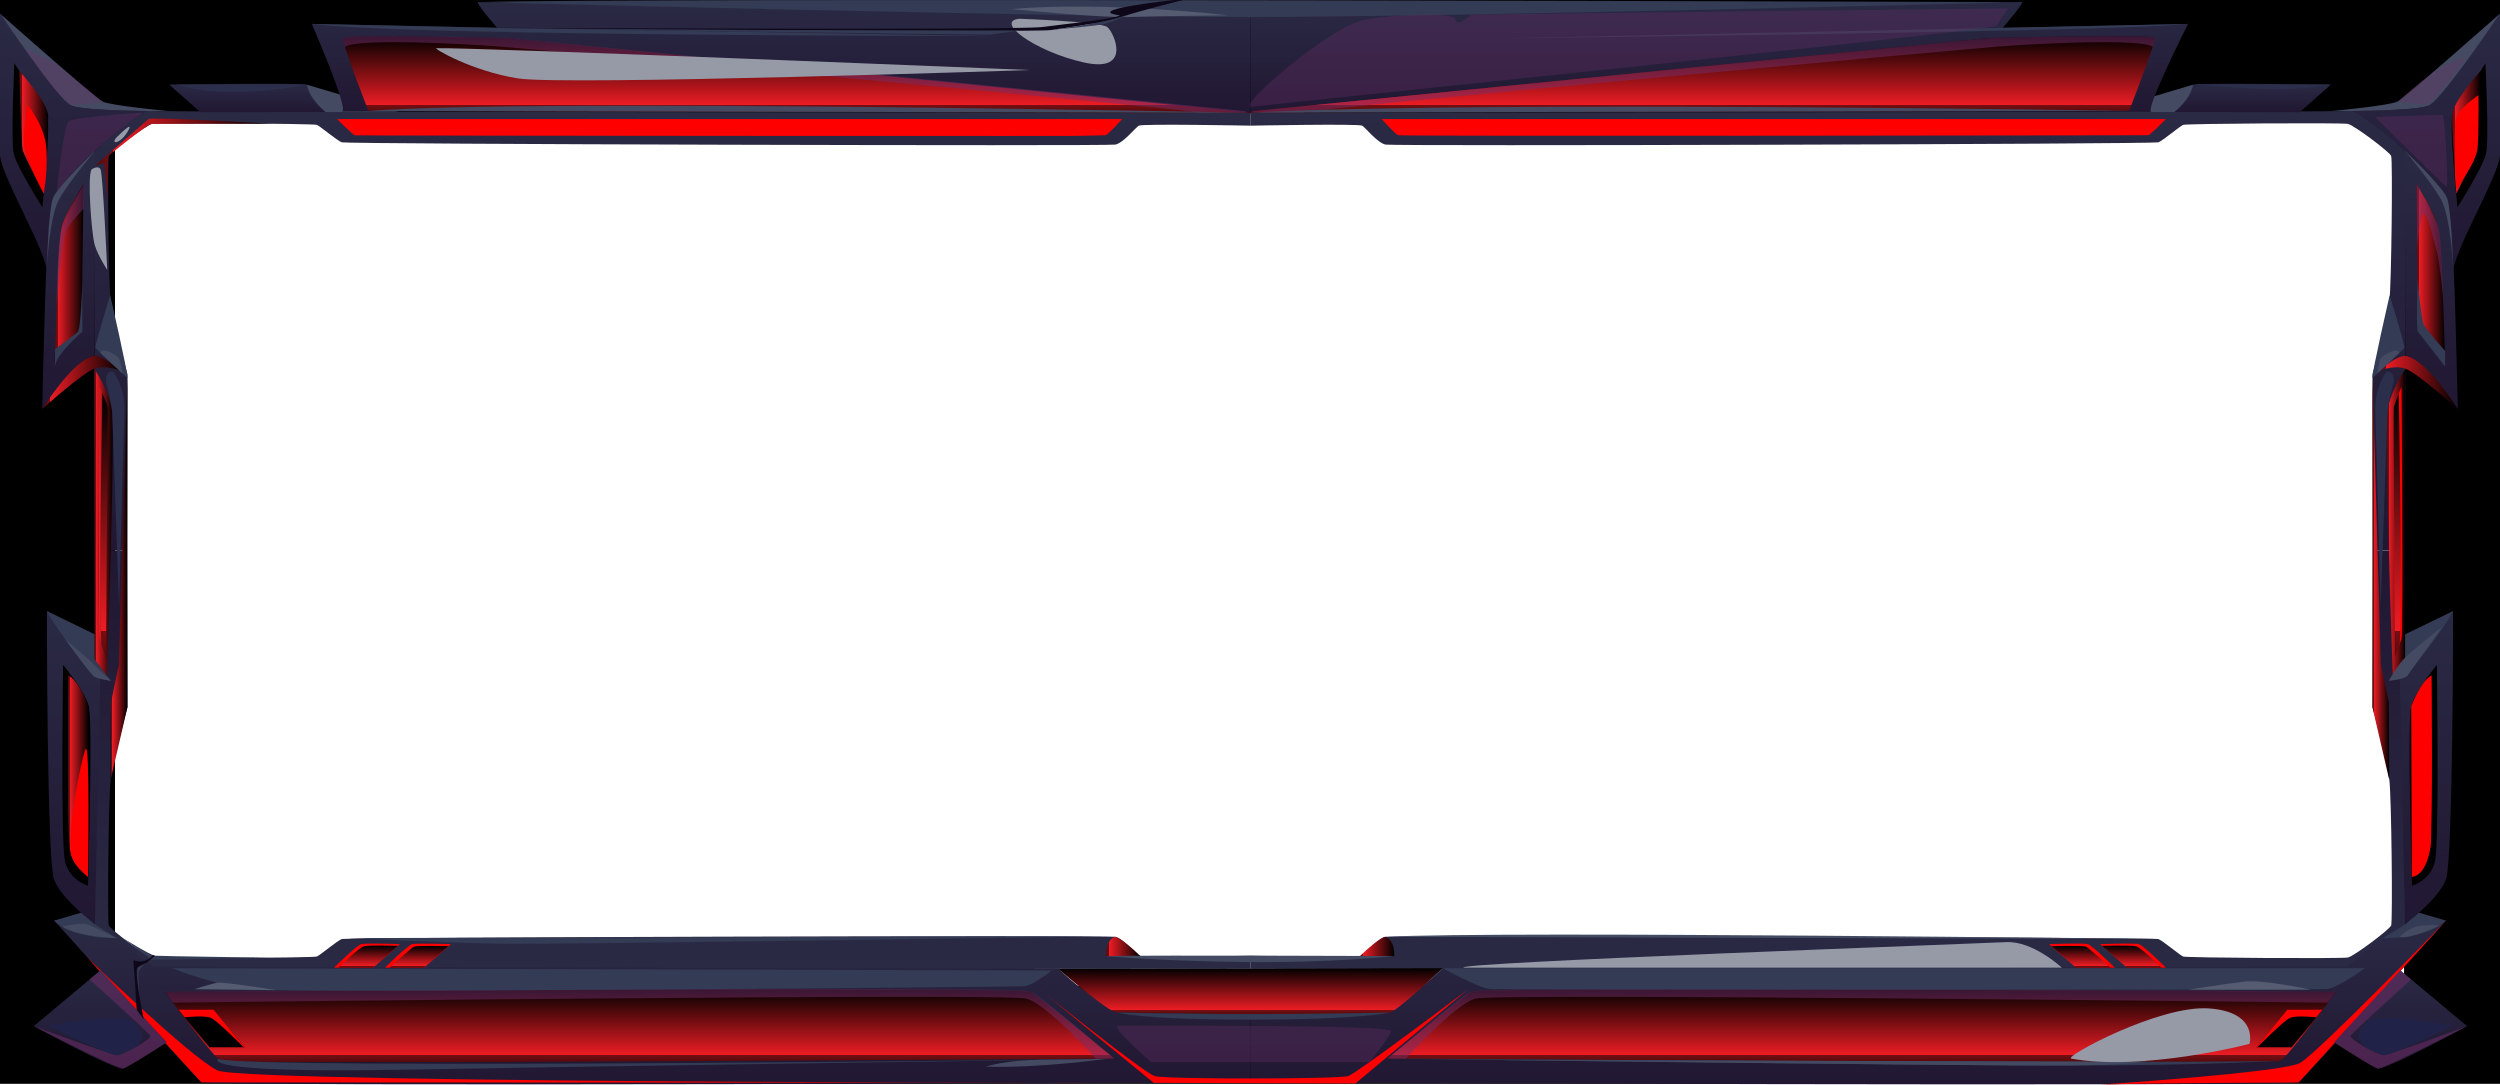 <?xml version="1.0" encoding="UTF-8"?>
<svg id="Layer_1" xmlns="http://www.w3.org/2000/svg" xmlns:xlink="http://www.w3.org/1999/xlink" version="1.1" viewBox="0 0 1545.7 670.6">
  <!-- Generator: Adobe Illustrator 29.6.0, SVG Export Plug-In . SVG Version: 2.1.1 Build 207)  -->
  <defs>
    <style>
      .st0 {
        fill: url(#linear-gradient2);
      }

      .st1 {
        fill: url(#linear-gradient1);
      }

      .st2 {
        fill: url(#linear-gradient9);
      }

      .st3 {
        fill: url(#linear-gradient3);
      }

      .st4 {
        fill: url(#linear-gradient6);
      }

      .st5 {
        fill: url(#linear-gradient8);
      }

      .st6 {
        fill: url(#linear-gradient7);
      }

      .st7 {
        fill: url(#linear-gradient5);
      }

      .st8 {
        fill: url(#linear-gradient4);
      }

      .st9 {
        fill: url(#linear-gradient31);
      }

      .st10 {
        fill: url(#linear-gradient30);
      }

      .st11 {
        fill: url(#linear-gradient38);
      }

      .st12 {
        fill: url(#linear-gradient32);
      }

      .st13 {
        fill: url(#linear-gradient39);
      }

      .st14 {
        fill: url(#linear-gradient34);
      }

      .st15 {
        fill: url(#linear-gradient37);
      }

      .st16 {
        fill: url(#linear-gradient35);
      }

      .st17 {
        fill: url(#linear-gradient33);
      }

      .st18 {
        fill: url(#linear-gradient36);
      }

      .st19 {
        fill: url(#linear-gradient40);
      }

      .st20 {
        fill: url(#linear-gradient41);
      }

      .st21 {
        fill: url(#linear-gradient42);
      }

      .st22 {
        fill: url(#linear-gradient28);
      }

      .st23 {
        fill: url(#linear-gradient29);
      }

      .st24 {
        fill: url(#linear-gradient18);
      }

      .st25 {
        fill: url(#linear-gradient13);
      }

      .st26 {
        fill: url(#linear-gradient12);
      }

      .st27 {
        fill: url(#linear-gradient15);
      }

      .st28 {
        fill: url(#linear-gradient16);
      }

      .st29 {
        fill: url(#linear-gradient11);
      }

      .st30 {
        fill: url(#linear-gradient10);
      }

      .st31 {
        fill: url(#linear-gradient17);
      }

      .st32 {
        fill: url(#linear-gradient14);
      }

      .st33 {
        fill: url(#linear-gradient19);
      }

      .st34 {
        fill: url(#linear-gradient23);
      }

      .st35 {
        fill: url(#linear-gradient22);
      }

      .st36 {
        fill: url(#linear-gradient24);
      }

      .st37 {
        fill: url(#linear-gradient25);
      }

      .st38 {
        fill: url(#linear-gradient21);
      }

      .st39 {
        fill: url(#linear-gradient20);
      }

      .st40 {
        fill: url(#linear-gradient27);
      }

      .st41 {
        fill: url(#linear-gradient26);
      }

      .st42 {
        fill: #555b70;
      }

      .st43 {
        fill: #202347;
      }

      .st44 {
        fill: url(#linear-gradient);
      }

      .st45, .st46, .st47 {
        isolation: isolate;
      }

      .st48 {
        fill: #2b2f4c;
      }

      .st49 {
        fill: #969aa7;
      }

      .st50 {
        fill: #434a61;
      }

      .st51 {
        fill: #0e071a;
      }

      .st52 {
        fill: #343b54;
      }

      .st53 {
        fill: red;
      }

      .st54 {
        stroke: #000;
        stroke-miterlimit: 10;
      }

      .st55 {
        mix-blend-mode: soft-light;
      }

      .st46 {
        opacity: .3;
      }

      .st46, .st47 {
        fill: #742f6b;
        mix-blend-mode: multiply;
      }

      .st47 {
        opacity: .5;
      }
    </style>
    <linearGradient id="linear-gradient" x1="415.6" y1="329.6" x2="415.6" y2="601.3" gradientTransform="translate(0 669.9) scale(1 -1)" gradientUnits="userSpaceOnUse">
      <stop offset="0" stop-color="#211732"/>
      <stop offset="1" stop-color="#2a2a45"/>
    </linearGradient>
    <linearGradient id="linear-gradient1" x1="1543.7" y1="329.6" x2="1543.7" y2="601.3" gradientTransform="translate(2673.9 669.9) rotate(-180)" gradientUnits="userSpaceOnUse">
      <stop offset="0" stop-color="#211732"/>
      <stop offset="1" stop-color="#2a2a45"/>
    </linearGradient>
    <linearGradient id="linear-gradient2" x1="415.6" y1="-3184.1" x2="415.6" y2="-2924.3" gradientTransform="translate(0 3524.3)" gradientUnits="userSpaceOnUse">
      <stop offset="0" stop-color="#211732"/>
      <stop offset="1" stop-color="#2a2a45"/>
    </linearGradient>
    <linearGradient id="linear-gradient3" x1="1543.7" y1="-3184.1" x2="1543.7" y2="-2924.3" gradientTransform="translate(2673.9 3524.3) rotate(-180) scale(1 -1)" gradientUnits="userSpaceOnUse">
      <stop offset="0" stop-color="#211732"/>
      <stop offset="1" stop-color="#2a2a45"/>
    </linearGradient>
    <linearGradient id="linear-gradient4" x1="403.2" y1="-.7" x2="403.2" y2="100.7" gradientTransform="translate(0 669.9) scale(1 -1)" gradientUnits="userSpaceOnUse">
      <stop offset="0" stop-color="#211732"/>
      <stop offset="1" stop-color="#2a2a45"/>
    </linearGradient>
    <linearGradient id="linear-gradient5" x1="1743.1" y1="-.7" x2="1743.1" y2="100.7" gradientTransform="translate(2885.7 669.9) rotate(-180)" gradientUnits="userSpaceOnUse">
      <stop offset="0" stop-color="#211732"/>
      <stop offset="1" stop-color="#2a2a45"/>
    </linearGradient>
    <linearGradient id="linear-gradient6" x1="1151.2" y1="13.2" x2="1151.2" y2="58.2" gradientTransform="translate(0 669.9) scale(1 -1)" gradientUnits="userSpaceOnUse">
      <stop offset="0" stop-color="#000"/>
      <stop offset="0" stop-color="#010000"/>
      <stop offset="0" stop-color="#080101"/>
      <stop offset="0" stop-color="#140203"/>
      <stop offset="0" stop-color="#250405"/>
      <stop offset="0" stop-color="#3b0709"/>
      <stop offset="0" stop-color="#560a0d"/>
      <stop offset=".1" stop-color="#770e12"/>
      <stop offset=".1" stop-color="#9c1217"/>
      <stop offset=".1" stop-color="#c5171e"/>
      <stop offset=".1" stop-color="#ed1c24"/>
      <stop offset="1" stop-color="#000"/>
    </linearGradient>
    <linearGradient id="linear-gradient7" x1="395.4" y1="13.2" x2="395.4" y2="58.2" gradientTransform="translate(0 669.9) scale(1 -1)" gradientUnits="userSpaceOnUse">
      <stop offset="0" stop-color="#000"/>
      <stop offset="0" stop-color="#010000"/>
      <stop offset="0" stop-color="#080101"/>
      <stop offset="0" stop-color="#140203"/>
      <stop offset="0" stop-color="#250405"/>
      <stop offset="0" stop-color="#3b0709"/>
      <stop offset="0" stop-color="#560a0d"/>
      <stop offset=".1" stop-color="#770e12"/>
      <stop offset=".1" stop-color="#9c1217"/>
      <stop offset=".1" stop-color="#c5171e"/>
      <stop offset=".1" stop-color="#ed1c24"/>
      <stop offset="1" stop-color="#000"/>
    </linearGradient>
    <linearGradient id="linear-gradient8" x1="773.2" y1="42.6" x2="773.2" y2="71.3" gradientTransform="translate(0 669.9) scale(1 -1)" gradientUnits="userSpaceOnUse">
      <stop offset="0" stop-color="#000"/>
      <stop offset="0" stop-color="#010000"/>
      <stop offset="0" stop-color="#080101"/>
      <stop offset="0" stop-color="#140203"/>
      <stop offset="0" stop-color="#250405"/>
      <stop offset="0" stop-color="#3b0709"/>
      <stop offset="0" stop-color="#560a0d"/>
      <stop offset=".1" stop-color="#770e12"/>
      <stop offset=".1" stop-color="#9c1217"/>
      <stop offset=".1" stop-color="#c5171e"/>
      <stop offset=".1" stop-color="#ed1c24"/>
      <stop offset="1" stop-color="#000"/>
    </linearGradient>
    <linearGradient id="linear-gradient9" x1="45.5" y1="98.3" x2="45.5" y2="292.1" gradientTransform="translate(0 669.9) scale(1 -1)" gradientUnits="userSpaceOnUse">
      <stop offset="0" stop-color="#211732"/>
      <stop offset="1" stop-color="#2a2a45"/>
    </linearGradient>
    <linearGradient id="linear-gradient10" x1="26.1" y1="433.5" x2="75.2" y2="433.5" gradientTransform="translate(0 669.9) scale(1 -1)" gradientUnits="userSpaceOnUse">
      <stop offset="0" stop-color="#000"/>
      <stop offset="0" stop-color="#010000"/>
      <stop offset="0" stop-color="#080101"/>
      <stop offset="0" stop-color="#140203"/>
      <stop offset="0" stop-color="#250405"/>
      <stop offset="0" stop-color="#3b0709"/>
      <stop offset="0" stop-color="#560a0d"/>
      <stop offset=".1" stop-color="#770e12"/>
      <stop offset=".1" stop-color="#9c1217"/>
      <stop offset=".1" stop-color="#c5171e"/>
      <stop offset=".1" stop-color="#ed1c24"/>
      <stop offset="1" stop-color="#000"/>
    </linearGradient>
    <linearGradient id="linear-gradient11" x1="160" y1="600.5" x2="160" y2="618.1" gradientTransform="translate(0 669.9) scale(1 -1)" gradientUnits="userSpaceOnUse">
      <stop offset="0" stop-color="#211732"/>
      <stop offset="1" stop-color="#2a2a45"/>
    </linearGradient>
    <linearGradient id="linear-gradient12" x1="45.5" y1="500.9" x2="45.5" y2="661.5" gradientTransform="translate(0 669.9) scale(1 -1)" gradientUnits="userSpaceOnUse">
      <stop offset="0" stop-color="#211732"/>
      <stop offset="1" stop-color="#2a2a45"/>
    </linearGradient>
    <linearGradient id="linear-gradient13" x1="42.6" y1="417" x2="42.6" y2="576.9" gradientTransform="translate(0 669.9) scale(1 -1)" gradientUnits="userSpaceOnUse">
      <stop offset="0" stop-color="#211732"/>
      <stop offset="1" stop-color="#2a2a45"/>
    </linearGradient>
    <linearGradient id="linear-gradient14" x1="33.8" y1="500.9" x2="51.7" y2="500.9" gradientTransform="translate(0 669.9) scale(1 -1)" gradientUnits="userSpaceOnUse">
      <stop offset="0" stop-color="#000"/>
      <stop offset="0" stop-color="#010000"/>
      <stop offset="0" stop-color="#080101"/>
      <stop offset="0" stop-color="#140203"/>
      <stop offset="0" stop-color="#250405"/>
      <stop offset="0" stop-color="#3b0709"/>
      <stop offset="0" stop-color="#560a0d"/>
      <stop offset=".1" stop-color="#770e12"/>
      <stop offset=".1" stop-color="#9c1217"/>
      <stop offset=".1" stop-color="#c5171e"/>
      <stop offset=".1" stop-color="#ed1c24"/>
      <stop offset="1" stop-color="#000"/>
    </linearGradient>
    <linearGradient id="linear-gradient15" x1="840.7" y1="84.7" x2="862.1" y2="84.7" gradientTransform="translate(0 669.9) scale(1 -1)" gradientUnits="userSpaceOnUse">
      <stop offset="0" stop-color="#000"/>
      <stop offset="0" stop-color="#010000"/>
      <stop offset="0" stop-color="#080101"/>
      <stop offset="0" stop-color="#140203"/>
      <stop offset="0" stop-color="#250405"/>
      <stop offset="0" stop-color="#3b0709"/>
      <stop offset="0" stop-color="#560a0d"/>
      <stop offset=".1" stop-color="#770e12"/>
      <stop offset=".1" stop-color="#9c1217"/>
      <stop offset=".1" stop-color="#c5171e"/>
      <stop offset=".1" stop-color="#ed1c24"/>
      <stop offset="1" stop-color="#000"/>
    </linearGradient>
    <linearGradient id="linear-gradient16" x1="683.8" y1="84.7" x2="705.2" y2="84.7" gradientTransform="translate(0 669.9) scale(1 -1)" gradientUnits="userSpaceOnUse">
      <stop offset="0" stop-color="#000"/>
      <stop offset="0" stop-color="#010000"/>
      <stop offset="0" stop-color="#080101"/>
      <stop offset="0" stop-color="#140203"/>
      <stop offset="0" stop-color="#250405"/>
      <stop offset="0" stop-color="#3b0709"/>
      <stop offset="0" stop-color="#560a0d"/>
      <stop offset=".1" stop-color="#770e12"/>
      <stop offset=".1" stop-color="#9c1217"/>
      <stop offset=".1" stop-color="#c5171e"/>
      <stop offset=".1" stop-color="#ed1c24"/>
      <stop offset="1" stop-color="#000"/>
    </linearGradient>
    <linearGradient id="linear-gradient17" x1="42" y1="189.9" x2="54.8" y2="189.9" gradientTransform="translate(0 669.9) scale(1 -1)" gradientUnits="userSpaceOnUse">
      <stop offset="0" stop-color="#000"/>
      <stop offset="0" stop-color="#010000"/>
      <stop offset="0" stop-color="#080101"/>
      <stop offset="0" stop-color="#140203"/>
      <stop offset="0" stop-color="#250405"/>
      <stop offset="0" stop-color="#3b0709"/>
      <stop offset="0" stop-color="#560a0d"/>
      <stop offset=".1" stop-color="#770e12"/>
      <stop offset=".1" stop-color="#9c1217"/>
      <stop offset=".1" stop-color="#c5171e"/>
      <stop offset=".1" stop-color="#ed1c24"/>
      <stop offset="1" stop-color="#000"/>
    </linearGradient>
    <linearGradient id="linear-gradient18" x1="227.6" y1="71.5" x2="227.6" y2="85.2" gradientTransform="translate(0 669.9) scale(1 -1)" gradientUnits="userSpaceOnUse">
      <stop offset="0" stop-color="#000"/>
      <stop offset="0" stop-color="#010000"/>
      <stop offset="0" stop-color="#080101"/>
      <stop offset="0" stop-color="#140203"/>
      <stop offset="0" stop-color="#250405"/>
      <stop offset="0" stop-color="#3b0709"/>
      <stop offset="0" stop-color="#560a0d"/>
      <stop offset=".1" stop-color="#770e12"/>
      <stop offset=".1" stop-color="#9c1217"/>
      <stop offset=".1" stop-color="#c5171e"/>
      <stop offset=".1" stop-color="#ed1c24"/>
      <stop offset="1" stop-color="#000"/>
    </linearGradient>
    <linearGradient id="linear-gradient19" x1="259" y1="71.5" x2="259" y2="85" gradientTransform="translate(0 669.9) scale(1 -1)" gradientUnits="userSpaceOnUse">
      <stop offset="0" stop-color="#000"/>
      <stop offset="0" stop-color="#010000"/>
      <stop offset="0" stop-color="#080101"/>
      <stop offset="0" stop-color="#140203"/>
      <stop offset="0" stop-color="#250405"/>
      <stop offset="0" stop-color="#3b0709"/>
      <stop offset="0" stop-color="#560a0d"/>
      <stop offset=".1" stop-color="#770e12"/>
      <stop offset=".1" stop-color="#9c1217"/>
      <stop offset=".1" stop-color="#c5171e"/>
      <stop offset=".1" stop-color="#ed1c24"/>
      <stop offset="1" stop-color="#000"/>
    </linearGradient>
    <linearGradient id="linear-gradient20" x1="11.9" y1="588.2" x2="29.8" y2="588.2" gradientTransform="translate(0 669.9) scale(1 -1)" gradientUnits="userSpaceOnUse">
      <stop offset="0" stop-color="#000"/>
      <stop offset="0" stop-color="#010000"/>
      <stop offset="0" stop-color="#080101"/>
      <stop offset="0" stop-color="#140203"/>
      <stop offset="0" stop-color="#250405"/>
      <stop offset="0" stop-color="#3b0709"/>
      <stop offset="0" stop-color="#560a0d"/>
      <stop offset=".1" stop-color="#770e12"/>
      <stop offset=".1" stop-color="#9c1217"/>
      <stop offset=".1" stop-color="#c5171e"/>
      <stop offset=".1" stop-color="#ed1c24"/>
      <stop offset="1" stop-color="#000"/>
    </linearGradient>
    <linearGradient id="linear-gradient21" x1="483" y1="600.3" x2="483" y2="668.7" gradientTransform="translate(0 669.9) scale(1 -1)" gradientUnits="userSpaceOnUse">
      <stop offset="0" stop-color="#211732"/>
      <stop offset="1" stop-color="#2a2a45"/>
    </linearGradient>
    <linearGradient id="linear-gradient22" x1="1344.7" y1="98.3" x2="1344.7" y2="292.1" gradientTransform="translate(2844.9 669.9) rotate(-180)" gradientUnits="userSpaceOnUse">
      <stop offset="0" stop-color="#211732"/>
      <stop offset="1" stop-color="#2a2a45"/>
    </linearGradient>
    <linearGradient id="linear-gradient23" x1="1470.5" y1="433.5" x2="1519.5" y2="433.5" gradientTransform="translate(0 669.9) scale(1 -1)" gradientUnits="userSpaceOnUse">
      <stop offset="0" stop-color="#000"/>
      <stop offset="0" stop-color="#010000"/>
      <stop offset="0" stop-color="#080101"/>
      <stop offset="0" stop-color="#140203"/>
      <stop offset="0" stop-color="#250405"/>
      <stop offset="0" stop-color="#3b0709"/>
      <stop offset="0" stop-color="#560a0d"/>
      <stop offset=".1" stop-color="#770e12"/>
      <stop offset=".1" stop-color="#9c1217"/>
      <stop offset=".1" stop-color="#c5171e"/>
      <stop offset=".1" stop-color="#ed1c24"/>
      <stop offset="1" stop-color="#000"/>
    </linearGradient>
    <linearGradient id="linear-gradient24" x1="1459.3" y1="600.5" x2="1459.3" y2="618.1" gradientTransform="translate(2844.9 669.9) rotate(-180)" gradientUnits="userSpaceOnUse">
      <stop offset="0" stop-color="#211732"/>
      <stop offset="1" stop-color="#2a2a45"/>
    </linearGradient>
    <linearGradient id="linear-gradient25" x1="1344.7" y1="500.9" x2="1344.7" y2="661.5" gradientTransform="translate(2844.9 669.9) rotate(-180)" gradientUnits="userSpaceOnUse">
      <stop offset="0" stop-color="#211732"/>
      <stop offset="1" stop-color="#2a2a45"/>
    </linearGradient>
    <linearGradient id="linear-gradient26" x1="1341.8" y1="417" x2="1341.8" y2="576.9" gradientTransform="translate(2844.9 669.9) rotate(-180)" gradientUnits="userSpaceOnUse">
      <stop offset="0" stop-color="#211732"/>
      <stop offset="1" stop-color="#2a2a45"/>
    </linearGradient>
    <linearGradient id="linear-gradient27" x1="1493.9" y1="500.9" x2="1511.8" y2="500.9" gradientTransform="translate(0 669.9) scale(1 -1)" gradientUnits="userSpaceOnUse">
      <stop offset="0" stop-color="#000"/>
      <stop offset="0" stop-color="#010000"/>
      <stop offset="0" stop-color="#080101"/>
      <stop offset="0" stop-color="#140203"/>
      <stop offset="0" stop-color="#250405"/>
      <stop offset="0" stop-color="#3b0709"/>
      <stop offset="0" stop-color="#560a0d"/>
      <stop offset=".1" stop-color="#770e12"/>
      <stop offset=".1" stop-color="#9c1217"/>
      <stop offset=".1" stop-color="#c5171e"/>
      <stop offset=".1" stop-color="#ed1c24"/>
      <stop offset="1" stop-color="#000"/>
    </linearGradient>
    <linearGradient id="linear-gradient28" x1="1526.8" y1="71.5" x2="1526.8" y2="85.2" gradientTransform="translate(2844.9 669.9) rotate(-180)" gradientUnits="userSpaceOnUse">
      <stop offset="0" stop-color="#000"/>
      <stop offset="0" stop-color="#010000"/>
      <stop offset="0" stop-color="#080101"/>
      <stop offset="0" stop-color="#140203"/>
      <stop offset="0" stop-color="#250405"/>
      <stop offset="0" stop-color="#3b0709"/>
      <stop offset="0" stop-color="#560a0d"/>
      <stop offset=".1" stop-color="#770e12"/>
      <stop offset=".1" stop-color="#9c1217"/>
      <stop offset=".1" stop-color="#c5171e"/>
      <stop offset=".1" stop-color="#ed1c24"/>
      <stop offset="1" stop-color="#000"/>
    </linearGradient>
    <linearGradient id="linear-gradient29" x1="1558.3" y1="71.5" x2="1558.3" y2="85" gradientTransform="translate(2844.9 669.9) rotate(-180)" gradientUnits="userSpaceOnUse">
      <stop offset="0" stop-color="#000"/>
      <stop offset="0" stop-color="#010000"/>
      <stop offset="0" stop-color="#080101"/>
      <stop offset="0" stop-color="#140203"/>
      <stop offset="0" stop-color="#250405"/>
      <stop offset="0" stop-color="#3b0709"/>
      <stop offset="0" stop-color="#560a0d"/>
      <stop offset=".1" stop-color="#770e12"/>
      <stop offset=".1" stop-color="#9c1217"/>
      <stop offset=".1" stop-color="#c5171e"/>
      <stop offset=".1" stop-color="#ed1c24"/>
      <stop offset="1" stop-color="#000"/>
    </linearGradient>
    <linearGradient id="linear-gradient30" x1="1515.9" y1="588.2" x2="1533.8" y2="588.2" gradientTransform="translate(0 669.9) scale(1 -1)" gradientUnits="userSpaceOnUse">
      <stop offset="0" stop-color="#000"/>
      <stop offset="0" stop-color="#010000"/>
      <stop offset="0" stop-color="#080101"/>
      <stop offset="0" stop-color="#140203"/>
      <stop offset="0" stop-color="#250405"/>
      <stop offset="0" stop-color="#3b0709"/>
      <stop offset="0" stop-color="#560a0d"/>
      <stop offset=".1" stop-color="#770e12"/>
      <stop offset=".1" stop-color="#9c1217"/>
      <stop offset=".1" stop-color="#c5171e"/>
      <stop offset=".1" stop-color="#ed1c24"/>
      <stop offset="1" stop-color="#000"/>
    </linearGradient>
    <linearGradient id="linear-gradient31" x1="1782" y1="600.3" x2="1782" y2="668.7" gradientTransform="translate(2844.9 669.9) rotate(-180)" gradientUnits="userSpaceOnUse">
      <stop offset="0" stop-color="#211732"/>
      <stop offset="1" stop-color="#2a2a45"/>
    </linearGradient>
    <linearGradient id="linear-gradient32" x1="772.1" y1="600.3" x2="772.1" y2="647.5" gradientTransform="translate(0 669.9) scale(1 -1)" gradientUnits="userSpaceOnUse">
      <stop offset="0" stop-color="#000"/>
      <stop offset="0" stop-color="#010000"/>
      <stop offset="0" stop-color="#080101"/>
      <stop offset="0" stop-color="#140203"/>
      <stop offset="0" stop-color="#250405"/>
      <stop offset="0" stop-color="#3b0709"/>
      <stop offset="0" stop-color="#560a0d"/>
      <stop offset=".1" stop-color="#770e12"/>
      <stop offset=".1" stop-color="#9c1217"/>
      <stop offset=".1" stop-color="#c5171e"/>
      <stop offset=".1" stop-color="#ed1c24"/>
      <stop offset="1" stop-color="#000"/>
    </linearGradient>
    <linearGradient id="linear-gradient33" x1="68.4" y1="313.1" x2="78.8" y2="313.1" gradientTransform="translate(0 669.9) scale(1 -1)" gradientUnits="userSpaceOnUse">
      <stop offset="0" stop-color="#000"/>
      <stop offset="0" stop-color="#010000"/>
      <stop offset="0" stop-color="#080101"/>
      <stop offset="0" stop-color="#140203"/>
      <stop offset="0" stop-color="#250405"/>
      <stop offset="0" stop-color="#3b0709"/>
      <stop offset="0" stop-color="#560a0d"/>
      <stop offset=".1" stop-color="#770e12"/>
      <stop offset=".1" stop-color="#9c1217"/>
      <stop offset=".1" stop-color="#c5171e"/>
      <stop offset=".1" stop-color="#ed1c24"/>
      <stop offset="1" stop-color="#000"/>
    </linearGradient>
    <linearGradient id="linear-gradient34" x1="59" y1="570.2" x2="167.9" y2="570.2" gradientTransform="translate(0 669.9) scale(1 -1)" gradientUnits="userSpaceOnUse">
      <stop offset="0" stop-color="#000"/>
      <stop offset="0" stop-color="#010000"/>
      <stop offset="0" stop-color="#080101"/>
      <stop offset="0" stop-color="#140203"/>
      <stop offset="0" stop-color="#250405"/>
      <stop offset="0" stop-color="#3b0709"/>
      <stop offset="0" stop-color="#560a0d"/>
      <stop offset=".1" stop-color="#770e12"/>
      <stop offset=".1" stop-color="#9c1217"/>
      <stop offset=".1" stop-color="#c5171e"/>
      <stop offset=".1" stop-color="#ed1c24"/>
      <stop offset="1" stop-color="#000"/>
    </linearGradient>
    <linearGradient id="linear-gradient35" x1="58.2" y1="347.1" x2="69.7" y2="347.1" gradientTransform="translate(0 669.9) scale(1 -1)" gradientUnits="userSpaceOnUse">
      <stop offset="0" stop-color="#000"/>
      <stop offset="0" stop-color="#010000"/>
      <stop offset="0" stop-color="#080101"/>
      <stop offset="0" stop-color="#140203"/>
      <stop offset="0" stop-color="#250405"/>
      <stop offset="0" stop-color="#3b0709"/>
      <stop offset="0" stop-color="#560a0d"/>
      <stop offset=".1" stop-color="#770e12"/>
      <stop offset=".1" stop-color="#9c1217"/>
      <stop offset=".1" stop-color="#c5171e"/>
      <stop offset=".1" stop-color="#ed1c24"/>
      <stop offset="1" stop-color="#000"/>
    </linearGradient>
    <linearGradient id="linear-gradient36" x1="1466.8" y1="313.1" x2="1477.2" y2="313.1" gradientTransform="translate(0 669.9) scale(1 -1)" gradientUnits="userSpaceOnUse">
      <stop offset="0" stop-color="#000"/>
      <stop offset="0" stop-color="#010000"/>
      <stop offset="0" stop-color="#080101"/>
      <stop offset="0" stop-color="#140203"/>
      <stop offset="0" stop-color="#250405"/>
      <stop offset="0" stop-color="#3b0709"/>
      <stop offset="0" stop-color="#560a0d"/>
      <stop offset=".1" stop-color="#770e12"/>
      <stop offset=".1" stop-color="#9c1217"/>
      <stop offset=".1" stop-color="#c5171e"/>
      <stop offset=".1" stop-color="#ed1c24"/>
      <stop offset="1" stop-color="#000"/>
    </linearGradient>
    <linearGradient id="linear-gradient37" x1="1475.8" y1="347.1" x2="1487.3" y2="347.1" gradientTransform="translate(0 669.9) scale(1 -1)" gradientUnits="userSpaceOnUse">
      <stop offset="0" stop-color="#000"/>
      <stop offset="0" stop-color="#010000"/>
      <stop offset="0" stop-color="#080101"/>
      <stop offset="0" stop-color="#140203"/>
      <stop offset="0" stop-color="#250405"/>
      <stop offset="0" stop-color="#3b0709"/>
      <stop offset="0" stop-color="#560a0d"/>
      <stop offset=".1" stop-color="#770e12"/>
      <stop offset=".1" stop-color="#9c1217"/>
      <stop offset=".1" stop-color="#c5171e"/>
      <stop offset=".1" stop-color="#ed1c24"/>
      <stop offset="1" stop-color="#000"/>
    </linearGradient>
    <linearGradient id="linear-gradient38" x1="1482.1" y1="263.4" x2="1482.1" y2="426.9" gradientTransform="translate(0 669.9) scale(1 -1)" gradientUnits="userSpaceOnUse">
      <stop offset="0" stop-color="#000"/>
      <stop offset="0" stop-color="#010000"/>
      <stop offset="0" stop-color="#080101"/>
      <stop offset="0" stop-color="#140203"/>
      <stop offset="0" stop-color="#250405"/>
      <stop offset="0" stop-color="#3b0709"/>
      <stop offset="0" stop-color="#560a0d"/>
      <stop offset=".1" stop-color="#770e12"/>
      <stop offset=".1" stop-color="#9c1217"/>
      <stop offset=".1" stop-color="#c5171e"/>
      <stop offset=".1" stop-color="#ed1c24"/>
      <stop offset="1" stop-color="#000"/>
    </linearGradient>
    <linearGradient id="linear-gradient39" x1="60.9" y1="347.1" x2="66.3" y2="347.1" gradientTransform="translate(0 669.9) scale(1 -1)" gradientUnits="userSpaceOnUse">
      <stop offset="0" stop-color="#000"/>
      <stop offset="0" stop-color="#010000"/>
      <stop offset="0" stop-color="#080101"/>
      <stop offset="0" stop-color="#140203"/>
      <stop offset="0" stop-color="#250405"/>
      <stop offset="0" stop-color="#3b0709"/>
      <stop offset="0" stop-color="#560a0d"/>
      <stop offset=".1" stop-color="#770e12"/>
      <stop offset=".1" stop-color="#9c1217"/>
      <stop offset=".1" stop-color="#c5171e"/>
      <stop offset=".1" stop-color="#ed1c24"/>
      <stop offset="1" stop-color="#000"/>
    </linearGradient>
    <linearGradient id="linear-gradient40" x1="1896.9" y1="263.4" x2="1896.9" y2="426.9" gradientTransform="translate(1961.2 669.9) rotate(-180)" gradientUnits="userSpaceOnUse">
      <stop offset="0" stop-color="#000"/>
      <stop offset="0" stop-color="#010000"/>
      <stop offset="0" stop-color="#080101"/>
      <stop offset="0" stop-color="#140203"/>
      <stop offset="0" stop-color="#250405"/>
      <stop offset="0" stop-color="#3b0709"/>
      <stop offset="0" stop-color="#560a0d"/>
      <stop offset=".1" stop-color="#770e12"/>
      <stop offset=".1" stop-color="#9c1217"/>
      <stop offset=".1" stop-color="#c5171e"/>
      <stop offset=".1" stop-color="#ed1c24"/>
      <stop offset="1" stop-color="#000"/>
    </linearGradient>
    <linearGradient id="linear-gradient41" x1="1484.3" y1="9.2" x2="1484.3" y2="69.9" gradientTransform="translate(0 669.9) scale(1 -1)" gradientUnits="userSpaceOnUse">
      <stop offset="0" stop-color="#211732"/>
      <stop offset="1" stop-color="#2a2a45"/>
    </linearGradient>
    <linearGradient id="linear-gradient42" x1="1890.2" y1="9.2" x2="1890.2" y2="69.9" gradientTransform="translate(1952.2 669.9) rotate(-180)" gradientUnits="userSpaceOnUse">
      <stop offset="0" stop-color="#211732"/>
      <stop offset="1" stop-color="#2a2a45"/>
    </linearGradient>
  </defs>
  <g>
    <rect class="st54" x="-5.8" y=".2" width="1555.7" height="69.6"/>
    <rect class="st54" x="-5.8" y="1.4" width="76.4" height="660.5"/>
    <rect class="st54" x="1486.9" y="10.7" width="63" height="649"/>
    <rect class="st54" x="-5.8" y="610.1" width="1555.7" height="59.5"/>
  </g>
  <g class="st45">
    <g id="Layer_2">
      <g id="Layer_1-2">
        <g>
          <path class="st44" d="M773.1,69.6s-680.8-.3-682.1-1c-1.3-.7-30.3,20.6-32,24.4-1.7,3.8,0,247.2,0,247.2h19.5l.3-108.9s-9.1-33.8-10.4-44.9-2.1-87.4-1.1-90c1.1-2.6,23-19,26.7-19.8,3.6-.8,99.9-.2,101.9.6,2,.8,12.5,9.7,15.4,10.8s473.2,2.4,478.3,1.4c5.1-1.1,12.4-10.5,14.5-11.7,2.1-1.3,69.1,0,69.1,0v-8.1h0Z"/>
          <path class="st1" d="M773.1,69.6s680.4-.3,681.6-1,30.3,20.6,32,24.4c1.7,3.8,0,247.2,0,247.2h-19.5l-.3-108.9s9.1-33.8,10.4-44.9,2.1-87.4,1.1-90c-1.1-2.6-23-19-26.7-19.8-3.6-.8-99.9-.2-101.9.6s-12.5,9.7-15.3,10.8-472.7,2.4-477.8,1.4-12.4-10.5-14.5-11.7c-2.1-1.3-69.1,0-69.1,0v-8.1h0Z"/>
          <path class="st0" d="M773.1,599s-680.8.3-682.1,1c-1.3.7-30.3-20.6-32-24.4-1.7-3.8,0-235.3,0-235.3h19.5l.3,97s-9.1,33.8-10.4,44.9c-1.3,11.1-2.1,87.4-1.1,90,1.1,2.6,23,19,26.7,19.8,3.6.8,99.9.2,101.9-.6,2-.8,12.5-9.7,15.4-10.8s473.2-2.4,478.3-1.4c5.1,1.1,12.4,10.5,14.5,11.7,2.1,1.3,69.1,0,69.1,0v8.1h0Z"/>
          <path class="st3" d="M773.1,599s680.4.3,681.6,1c1.3.7,30.3-20.6,32-24.4,1.7-3.8,0-235.3,0-235.3h-19.5l-.3,97s9.1,33.8,10.4,44.9,2.1,87.4,1.1,90c-1.1,2.6-23,19-26.7,19.8-3.6.8-99.9.2-101.9-.6-2-.8-12.5-9.7-15.3-10.8s-472.7-2.4-477.8-1.4-12.4,10.5-14.5,11.7c-2.1,1.3-69.1,0-69.1,0v8.1h0Z"/>
          <path class="st8" d="M94.8,597.8s-26-20.5-29.8-23.5c-3.8-3-31.5-5.2-31.5-5.2,0,0,87.1,97.1,91.1,100,4,2.9,648.6.2,648.6.2v-45s-60.8,1.1-78.5-.6c-17.6-1.7-40.2-24.8-40.2-24.8l-559.6-1.3h0Z"/>
          <path class="st7" d="M1450.9,597.8s26-20.5,29.8-23.5c3.8-3,31.6-5.2,31.6-5.2,0,0-87.1,97.1-91.1,100-4,2.9-648.1.2-648.1.2v-45s60.8,1.1,78.5-.6c17.6-1.7,40.5-25.3,40.5-25.3l558.9-.8h0Z"/>
          <path class="st4" d="M857.9,654.5s46-37.9,51.6-41.3c5.5-3.4,535,0,535,0,0,0-29.8,40.1-34.5,42.6-4.7,2.6-552-1.3-552-1.3h0Z"/>
          <path class="st6" d="M688.9,654.5s-46-37.9-51.6-41.3c-5.5-3.4-535.5,0-535.5,0,0,0,29.8,40.1,34.5,42.6,4.7,2.6,552.5-1.3,552.5-1.3h0Z"/>
          <path class="st5" d="M654.4,599.1l237.6-.5s-25.6,24.4-32.4,27.4c-6.8,3-163.7,0-169,0s-36.2-26.9-36.2-26.9Z"/>
          <path class="st2" d="M58.7,571.5s-20.9-15.7-25.3-27.8-4.4-166-4.4-166c0,0,26.7,38.8,33,40.9l-3.3,152.8Z"/>
          <path d="M54.3,547.6s-11.7-3.3-14.2-15.6c-2.6-12.2-1.1-120.9-1.1-120.9,0,0,13.3,15.9,15.9,25.6,2.6,9.7-.5,111-.5,111Z"/>
          <path class="st52" d="M29,377.8l29.6,14.4v15.5c0,0,10,13.2,10,13.2,0,0-5.1-.4-9.1-2.7-4-2.3-25.9-30.6-30.5-40.4h0Z"/>
          <path class="st52" d="M33.4,569.2l16.7-4.9s7.2,6,8.6,7.2c1.4,1.1,13.5,8.5,13.5,8.5,0,0-25.5,1.1-38.8-10.8h0Z"/>
          <path class="st30" d="M26.1,252.9s24.7-22.2,32.1-24.9,17,1.5,17,1.5c0,0-10.9-9.6-17-9.5-6.1.1-22.9,14.4-32.1,33h0Z"/>
          <path class="st29" d="M123.9,69.4l-19.3-17.1s82.9-1.1,84.9,0,25.9,16.9,25.9,16.9l-91.5.2h0Z"/>
          <path class="st26" d="M29,169c.6-12.5-29-61.3-29-73.5V8.4s37.7,53.9,44,56.9,47,3.3,47,3.3c0,0-36.1,22.3-51.9,48.6-10.7,17.7-10,51.9-10,51.9h0Z"/>
          <path class="st25" d="M59,93s-25.3,25.2-28.3,41.9c-2.5,14.1-4.6,118-4.6,118,0,0,19-30.5,32.1-33l.8-126.9h0Z"/>
          <path class="st32" d="M33.8,224.3s1.9-74.6,4.5-84.2,13.4-26.4,13.4-26.4l-1.3,90.6s-11.7,10-16.6,20h0Z"/>
          <path class="st50" d="M29,164.9s1.5-30.4,7.3-41.2c5.8-10.8,22.7-30.7,22.7-30.7,0,0-23.6,22.3-26.3,29.6s-3.7,42.3-3.7,42.3Z"/>
          <path d="M26.1,128s-15.4-24.3-17.5-32.6c-2.1-8.3.3-56.3.3-56.3,0,0,17.3,27.1,20.1,31.8,2.8,4.7-2.8,57.1-2.8,57.1h0Z"/>
          <path class="st50" d="M0,8.4s58.5,51.8,63.2,54.3c4.7,2.6,41.4,6,41.4,6,0,0-52.6.3-60.7-3.5C36,61.5,0,8.4,0,8.4Z"/>
          <path class="st50" d="M189.6,52.3l57,17h-45.2c0,0-9.8-7.3-11.7-17Z"/>
          <path class="st27" d="M856.6,579.2s-2.8-.5-15.9,12h21.3s.8-9.5-5.4-12Z"/>
          <path class="st28" d="M689.3,579.2s2.8-.5,15.9,12h-21.3s-.8-9.5,5.4-12Z"/>
          <path class="st31" d="M54.8,436.6s-6-15.8-12.6-19c0,0-1,92.3.8,105.9s11.4,18.5,11.4,18.5l.4-105.5Z"/>
          <path class="st53" d="M206.5,598.3s14.1-13.9,16.9-14.6,23.9,0,23.9,0l-16.7,14.6h-24Z"/>
          <path class="st53" d="M238,598.3s14.1-13.9,16.9-14.6c2.8-.6,23.9,0,23.9,0l-16.7,14.6h-24Z"/>
          <path class="st24" d="M209.3,598.3s12.4-12.3,15.6-13.2,21.1-.3,21.1-.3l-15.5,13.5h-21.2,0Z"/>
          <path class="st33" d="M240.8,598.3s13.3-12.1,15.1-13c1.8-.8,21.3-.3,21.3-.3l-15.2,13.3h-21.2Z"/>
          <path class="st39" d="M11.9,43.8s1.1,45.4,2.2,49.3,12.9,26.6,12.9,26.6c0,0,2.8-39.6,2.8-47.9s-17.9-28-17.9-28h0Z"/>
          <path class="st38" d="M211.4,68.9c4.9,0-18.6-54.1-18.6-54.1l114.6,2.4S292.2,0,296.1,1.3c3.8,1.3,477,1.3,477,1.3v67l-561.7-.7h0Z"/>
          <path class="st35" d="M1487,571.5s20.9-15.7,25.3-27.8,4.4-166,4.4-166c0,0-26.7,38.8-33,40.9l3.3,152.8h0Z"/>
          <path d="M1491.4,547.6s11.7-3.3,14.2-15.6c2.6-12.2,1.1-120.9,1.1-120.9,0,0-13.3,15.9-15.9,25.6-2.6,9.7.5,111,.5,111Z"/>
          <path class="st52" d="M1516.7,377.8l-29.7,14.4v15.5c0,0-10,13.2-10,13.2,0,0,5.1-.4,9.1-2.7,4-2.3,25.9-30.6,30.6-40.4h0Z"/>
          <path class="st52" d="M1512.3,569.2l-16.7-4.9s-7.2,6-8.6,7.2c-1.4,1.1-13.5,8.5-13.5,8.5,0,0,25.5,1.1,38.8-10.8h0Z"/>
          <path class="st34" d="M1519.5,252.9s-24.7-22.2-32.1-24.9-17,1.5-17,1.5c0,0,10.9-9.6,17-9.5,6.1.1,22.9,14.4,32.1,33h0Z"/>
          <path class="st36" d="M1421.8,69.4l19.3-17.1s-82.9-1.1-84.9,0c-2,1.1-25.9,16.9-25.9,16.9l91.5.2h0Z"/>
          <path class="st37" d="M1516.7,169c-.6-12.5,29-61.3,29-73.5V8.4s-37.7,53.9-44,56.9-47,3.3-47,3.3c0,0,36.1,22.3,51.9,48.6,10.7,17.7,10,51.9,10,51.9h0Z"/>
          <path class="st41" d="M1486.7,93s25.3,25.2,28.3,41.9c2.5,14.1,4.6,118,4.6,118,0,0-18.9-30.5-32.1-33l-.8-126.9h0Z"/>
          <path class="st40" d="M1511.8,224.3s-1.9-74.6-4.5-84.2c-2.6-9.6-13.4-26.4-13.4-26.4l1.3,90.6s11.7,10,16.6,20h0Z"/>
          <path class="st50" d="M1516.7,164.9s-1.5-30.4-7.3-41.2c-5.8-10.8-22.7-30.7-22.7-30.7,0,0,23.6,22.3,26.3,29.6,2.7,7.2,3.7,42.3,3.7,42.3Z"/>
          <path d="M1519.5,128s15.4-24.3,17.5-32.6c2.1-8.3-.3-56.3-.3-56.3,0,0-17.3,27.1-20.1,31.8-2.8,4.7,2.8,57.1,2.8,57.1h0Z"/>
          <path class="st50" d="M1545.7,8.4s-58.6,51.8-63.2,54.3c-4.7,2.6-41.4,6-41.4,6,0,0,52.6.3,60.7-3.5,8-3.8,44-56.9,44-56.9h0Z"/>
          <path class="st50" d="M1356.1,52.3l-57,17h45.2c0,0,9.8-7.3,11.7-17Z"/>
          <path class="st53" d="M1490.8,436.6s6-15.8,12.6-19c0,0,.9,92.3-.8,105.9s-11.4,18.5-11.4,18.5l-.4-105.5h0Z"/>
          <path class="st53" d="M1339.2,598.3s-14.1-13.9-16.8-14.6-23.9,0-23.9,0l16.7,14.6h24Z"/>
          <path class="st53" d="M1307.6,598.3s-14.1-13.9-16.8-14.6-23.9,0-23.9,0l16.7,14.6h24Z"/>
          <path class="st22" d="M1336.4,598.3s-12.4-12.3-15.6-13.2c-3.2-.8-21.1-.3-21.1-.3l15.5,13.5h21.2Z"/>
          <path class="st23" d="M1304.9,598.3s-13.3-12.1-15.1-13c-1.8-.8-21.3-.3-21.3-.3l15.2,13.3h21.2Z"/>
          <path class="st10" d="M1533.8,43.8s-1.1,45.4-2.2,49.3-12.9,26.6-12.9,26.6c0,0-2.8-39.6-2.8-47.9s17.9-28,17.9-28h0Z"/>
          <path class="st9" d="M1330.2,69.3c-4.9,0,22.6-54.5,22.6-54.5l-114.6,2.4s15.2-17.3,11.4-16-476.5,1.3-476.5,1.3v67l557.2-.3h0Z"/>
          <path class="st12" d="M227.8,68.6s-16.6-42.5-15.8-45c.9-2.6,102.3,0,102.3,0l458.8,46.1-545.3-1.1ZM1332.2,23.5c-.9-2.6-102.3,0-102.3,0l-454.9,45.2s0,0,0,0l-3.4.9h1.5l32.7-.2,510.6-.9s10.8-27.6,14.6-39.6c.9-2.9,1.4-4.9,1.2-5.4h0Z"/>
          <path class="st53" d="M208.4,73.6s10,10,10.9,10,462.1.8,464.3,0c2.1-.8,10.2-10,10.2-10,0,0-485.4,0-485.4,0Z"/>
          <path class="st53" d="M213.7,76.2s6,6.8,7,7.2c1.1.4,456.8,0,458.9,0s7.9-7.2,7.9-7.2H213.7Z"/>
          <path class="st53" d="M1339.2,73.6s-10,10-10.9,10-461.7.8-463.8,0-10.2-10-10.2-10c0,0,484.9,0,484.9,0Z"/>
          <path class="st53" d="M1333.9,76.2s-6,6.8-7,7.2c-1.1.4-456.3,0-458.5,0s-7.9-7.2-7.9-7.2h473.4Z"/>
          <path class="st17" d="M68.4,482.2s.1-46.1.3-47.9,4.8-23.2,4.8-23.2l5.3-179.8v205.9l-10.4,44.9h0Z"/>
          <path class="st52" d="M78.8,233.7s-19.4-17.5-19.8-18.8c-.4-1.3,9.1-32.4,9.1-32.4,0,0,10.9,47.3,10.7,51.1h0Z"/>
          <path class="st14" d="M66.8,126l-2.3-25.1-5.5,1.3s31.1-27.1,32.8-28.6,76.1,2.9,76.1,2.9c0,0-71.4.1-74,.1s-25.6,18.5-26.7,19.8-.4,29.6-.5,29.5Z"/>
          <path class="st46" d="M35.1,118.5s4-40.7,7.4-43.5c3.5-2.8,46.1-5.4,46.1-5.4,0,0-34.7,23.1-53.6,48.9h0Z"/>
          <path class="st46" d="M44,65.3l20-2.2s-24-19.1-28.8-22.9c-4.9-3.8-19.5-10-19.5-10,0,0,16.9,26.9,28.4,35.1Z"/>
          <path class="st48" d="M109.4,52.3s9.4,3.5,26.6,4.3c28.1,1.3,53.6-4.3,53.6-4.3h-80.2Z"/>
          <path class="st53" d="M53.1,591.2s64.2,62.2,81.3,70.6c17.1,8.5,633,7.7,633,7.7l-642.9-.3-71.3-78h0Z"/>
          <path class="st47" d="M106.9,619.9s514.6-5.9,527.6-2.5c13,3.4,43.1,37.2,43.1,37.2l11.3-.2s-44.1-37.5-51.6-41.3c-7.5-3.8-535.5,0-535.5,0l5.1,6.7h0Z"/>
          <path class="st47" d="M1439.4,619.9s-514.1-5.9-527.1-2.5c-13,3.4-43.1,37.2-43.1,37.2l-11.3-.2s44.1-37.5,51.6-41.3c7.5-3.8,535,0,535,0l-5.1,6.7h0Z"/>
          <path class="st52" d="M106.5,598.6s25.6,10.7,50.3,13.1c24.7,2.4,470-1.5,476-1.9s17.5-9.8,17.5-9.8l-543.8-1.4h0Z"/>
          <path class="st52" d="M216.6,580.1s58.3,2.8,92.9,3.4c34.7.6,374.3-4.6,374.3-4.6l-467.3,1.1h0Z"/>
          <path class="st52" d="M76.2,580.1s16.7,10.5,19.7,10.8,71,1.2,71,1.2c0,0-71.2,1.5-72.7,1.3s-17.9-13.3-17.9-13.3Z"/>
          <path class="st46" d="M691.2,634.2c-5.3,0,20.5,22.5,20.5,22.5h135.1s12.4-15.1,13.2-19.2c.8-4.1-160.7-3.2-168.8-3.3h0Z"/>
          <path class="st52" d="M690.6,626s12.6,4.4,82.6,4.4,86.4-4.4,86.4-4.4c0,0-89.1,2.2-169,0h0Z"/>
          <path class="st52" d="M135,654.7s-15.3,8.9,112.2,6.7c127.5-2.3,443.3-6.7,443.3-6.7,0,0-535.9,6.8-555.5,0h0Z"/>
          <path class="st52" d="M34.1,215.8s11.9-8.7,13.9-10.4c2-1.7,2.9-30.6,2.9-30.6v30.3s-15.3,12.8-17,21.2l.2-10.5Z"/>
          <path class="st50" d="M62.2,218.4c0-4.4,10,1,11.3,3.1,1.3,2.1,2.1,9.3,2.1,9.3l-13.4-12.5h0Z"/>
          <path class="st50" d="M40.9,395.9s15.3,12.6,18.5,16.3c3.3,3.7,9.2,8.7,9.2,8.7,0,0-7.5-1-10-2.3s-17.8-22.7-17.8-22.7h0Z"/>
          <path class="st50" d="M38.5,572.9s11.6-2.7,15.4-1.4c3.8,1.3,18.2,8.5,18.2,8.5,0,0-23.3-.6-33.6-7.1Z"/>
          <path class="st16" d="M58.2,228s7.9,11.3,10.7,23.2c2.8,11.9-2.8,166.5-2.8,166.5l-7.6-10-.3-179.7h0Z"/>
          <path class="st48" d="M65.6,236.4s3.7,13.5,3.9,20.3c.2,6.8,4.1,118.9,4.1,118.9,0,0,2.7-107,3.3-121.1s-6-23.9-7.1-24.5-4.8-.1-4.2,6.3h0Z"/>
          <path class="st18" d="M1477.2,482.2s-.1-46.1-.3-47.9-4.8-23.2-4.8-23.2l-5.3-179.8v205.9l10.4,44.9h0Z"/>
          <path class="st52" d="M1466.8,233.7s19.4-17.5,19.8-18.8-9.1-32.4-9.1-32.4c0,0-10.9,47.3-10.7,51.1h0Z"/>
          <path class="st50" d="M1483.3,218.4c0-4.4-10,1-11.3,3.1s-2.1,9.3-2.1,9.3l13.4-12.5h0Z"/>
          <path class="st15" d="M1487.3,228s-7.9,11.3-10.7,23.2,2.8,166.5,2.8,166.5l7.6-10,.3-179.7h0Z"/>
          <path class="st48" d="M1479.9,236.4s-3.7,13.5-3.9,20.3c-.2,6.8-4.1,118.9-4.1,118.9,0,0-2.7-107-3.3-121.1-.6-14.1,6-23.9,7.1-24.5s4.8-.1,4.2,6.3h0Z"/>
          <path class="st50" d="M609.8,659.4s11.9-4,34.1-4.2,39.9-.5,39.9-.5c0,0-40.8,5.8-74,4.8h0Z"/>
          <path class="st50" d="M683.9,591.1s30.1,3,84.7,3.7,93.5-3.7,93.5-3.7c0,0-147.4-.6-178.2,0h0Z"/>
          <path class="st52" d="M296.1,1.3s351.4,9.2,477,9.2S1249.6,1.3,1249.6,1.3c0,0-863.8-2.9-953.5,0h0Z"/>
          <path class="st52" d="M192.9,14.8l114.6,2.4,309.3,5.1s-372.6,0-423.9-7.6h0Z"/>
          <path class="st52" d="M1352.8,14.8l-114.6,2.4-310.5,6.5s394.8-4.3,425.1-9h0Z"/>
          <path class="st52" d="M857.9,654.5s517.5,3.4,552,1.3c0,0-45.1,3-133.9,3s-418.2-4.3-418.2-4.3h0Z"/>
          <path class="st50" d="M930,655.5s302.6,3.6,345.1,3.3,52.7-2.4,52.7-2.4l-397.7-1h0Z"/>
          <path class="st52" d="M892,598.6s22.5,12.5,29.4,12.9c6.9.4,510.5.7,517.4,0,6.8-.7,23.3-12.9,23.3-12.9h-570.1Z"/>
          <path class="st50" d="M856.6,579.2l477.8,1.4s-406.5-5.1-477.8-1.4Z"/>
          <path class="st50" d="M1477,420.9s5.5-10,10.4-14.7,22.6-18.7,22.6-18.7c0,0-19.6,27.4-21.4,30.1-1.9,2.7-11.6,3.2-11.6,3.2h0Z"/>
          <path class="st50" d="M1483.7,579.2s5.9-6.3,13.6-6.9c7.7-.7,11,0,11,0,0,0-19.1,8.9-24.6,6.9h0Z"/>
          <path class="st53" d="M1298.5,670.6s113-7.5,123.6-13.4c10.6-5.9,90.2-87.9,90.2-87.9l-91.1,100s-86.2.2-122.7,1.3h0Z"/>
          <path class="st46" d="M1482.4,62.8s16.1,2.5,19.3,1.3,23.2-28.6,23.2-28.6c0,0-14.8,1.1-42.4,27.3Z"/>
          <path class="st52" d="M1494.8,173s2.2,24.5,3.6,27.5c1.4,3,13.4,16.6,13.4,16.6v9.6s-15.6-20.1-16.8-21.6c-1.3-1.5-.2-32.1-.2-32.1h0Z"/>
          <path class="st46" d="M1468.3,72.2s43.6,43.1,44.5,43.4c.9.2-.9-44.3-2.8-44.5s-41.7,1.2-41.7,1.2h0Z"/>
          <path class="st48" d="M1356.1,52.3s22.9,1.8,43.7,2.7c20.8.9,41.2-2.7,41.2-2.7h-84.9,0Z"/>
          <path class="st47" d="M1331,28.9c-7.8-5.3-73.7-1.9-97.3,0-22.8,1.8-420.4,38.1-427.8,40.5-.3,0-.4.2-.4.2h-32.3s.7-.3,1.9-.9c0,0,0,0,0,0l454.9-45.2s101.4-2.6,102.3,0c.2.5-.3,2.5-1.2,5.4h0Z"/>
          <path class="st47" d="M213.3,28.9c7.8-5.3,73.7-1.9,97.3,0,22.8,1.8,420.9,38.1,428.3,40.5.3,0,.4.2.4.2h32.3s-.7-.3-1.9-.9c0,0,0,0,0,0L314.3,23.5s-101.4-2.6-102.3,0c-.2.5.3,2.5,1.2,5.4Z"/>
          <path class="st50" d="M227.8,68.6l543.8,1.1s-438.9-9-543.8-1.1Z"/>
          <path class="st50" d="M774.1,69.6l542.3-1.1s-402.9-6.4-542.3,1.1Z"/>
          <path class="st53" d="M43.9,528.2c-2.4-13.6,5.8-56.9,8.9-64.8,3-7.9,1.6,78.8,1.6,78.8,0,0-9.4-7.7-10.5-14h0Z"/>
          <path class="st53" d="M1491.3,542.2s1.5-82.6,1.6-85.4,12.6,48,9.8,66.8-11.4,18.5-11.4,18.5h0Z"/>
          <path class="st53" d="M1518.5,116.9s-1.8-36.7,0-43.5,13.9-14.5,13.9-14.5c0,0,.2,23.7-.6,32.8s-13.3,25.2-13.3,25.2Z"/>
          <path class="st53" d="M27,119.6s-12.1-22.8-12.3-30.8c-.2-8,2.2-24.2,2.2-24.2,0,0,9.5,11.6,11.4,24.2s-1.2,30.8-1.2,30.8Z"/>
          <path class="st53" d="M219.3,83.7s5.9-6.7,79.9-7.5c74-.8,381.8,7.8,381.8,7.8l-461.7-.4h0Z"/>
          <path class="st53" d="M868.4,83.4s312.6-4.7,363.6-7.2c51.1-2.6,92.3,4.9,92.3,4.9l-456,2.3h0Z"/>
          <path class="st42" d="M134.4,607.6c-2.5.3-14.3,4-14.3,4l50.8.6s-32.3-5.2-36.4-4.6Z"/>
          <path class="st42" d="M625.4,5.6s55.6,5.6,73.4,4.9c17.7-.6,60.6-1,60.6-1,0,0-75.4-9-134-3.9Z"/>
          <path class="st42" d="M1353.1,611.9s22.6-3.6,34.5-5,41,5,41,5h-75.6,0Z"/>
          <g>
            <path class="st53" d="M1484.9,239.1s-4.9,10-4.9,12.8.8,154.6.8,154.6c0,0,2.8-7.9,4-11.7s0-155.8,0-155.8h0Z"/>
            <path class="st11" d="M1483.1,243s2.3,121.9.6,155.3l-2.9,8.2s-1.1-152.9-.8-154.6,3.1-8.9,3.1-8.9h0Z"/>
          </g>
          <g>
            <path class="st13" d="M61.5,239.1s4.9,10,4.9,12.8-.8,154.6-.8,154.6c0,0-2.8-7.9-4-11.7s0-155.8,0-155.8h0Z"/>
            <path class="st19" d="M63.3,243s-2.3,121.9-.6,155.3l2.9,8.2s1.1-152.9.8-154.6-3.1-8.9-3.1-8.9h0Z"/>
          </g>
          <g>
            <path class="st20" d="M1443.2,644.5s24.4,15.5,26.5,16.1c5,1.6,55.6-26.2,55.6-26.2l-41.2-34.4-40.9,44.5Z"/>
            <path class="st47" d="M1490.8,605.6s-36.4,32.6-37.5,34.8c-1.1,2.2,17.1,11.8,20.2,12,3.1.2,51.8-17.9,51.8-17.9,0,0-51.8,26.4-54.8,26.2-2.9-.1-27.3-16.2-27.3-16.2l40.9-44.5,6.7,5.6h0Z"/>
            <path class="st43" d="M1463.8,648.2c-6.5-5-7.4-8.2-.9-15.8,6.5-7.5,53.7,1.8,53.7,1.8,0,0-39.5,19.3-43.2,18.2-3.7-1.2-9.7-4.1-9.7-4.1h0Z"/>
          </g>
          <g>
            <path class="st21" d="M103,644.5s-24.4,15.5-26.5,16.1c-5,1.6-55.6-26.2-55.6-26.2l41.2-34.4,41,44.5Z"/>
            <path class="st47" d="M55.4,605.6s36.4,32.6,37.5,34.8c1.1,2.2-17.1,11.8-20.2,12-3.1.2-51.8-17.9-51.8-17.9,0,0,51.8,26.4,54.8,26.2s27.3-16.2,27.3-16.2l-41-44.5-6.7,5.6h0Z"/>
            <path class="st43" d="M82.4,648.2c6.5-5,7.4-8.2.9-15.8-6.5-7.5-53.7,1.8-53.7,1.8,0,0,39.5,19.3,43.2,18.2,3.7-1.2,9.7-4.1,9.7-4.1Z"/>
          </g>
          <path class="st46" d="M774.1,66c-11.4,1.3,49.2-50.3,69.7-53.8,20.6-3.5,55.1-5,56.1,0,1,5,9.9-3.2,9.9-3.2l331.6-3.8s-5.5,8.2-7,10.8c-1.5,2.6-431,46.6-460.4,50h0Z"/>
          <path class="st47" d="M35,189.4s3.5-42,6-47.1,10.8-13.3,10.8-13.3v-15.3s-11,19-13.7,27.5c-2.7,8.5-3.1,48.1-3.1,48.1Z"/>
          <path class="st47" d="M1494.4,153.6s1.9-21.4,4.3-21.4,6.4,18,8,23.3c1.6,5.4,3.9,28.4,3.9,28.4,0,0-1.3-38.7-3.1-43.8-1.8-5.1-13.4-26.4-13.4-26.4l.4,39.9Z"/>
          <g class="st55">
            <path class="st49" d="M269.8,29.8c-2.1,0,21.9,14.2,50.6,18.7s316.5-5.2,316.5-5.2c0,0-342.1-14-367.1-13.5h0Z"/>
            <path class="st49" d="M630.2,11.6c-15.6,1.6,9.8,20.3,39.9,27,30.1,6.8,18.7-18.6,14.5-21.9-4.2-3.3-54.3-5.1-54.3-5.1Z"/>
            <path class="st49" d="M1280.6,654.5c-5.1-.9,54.6-33.3,85.3-31s24.9,21.9,24.9,21.9c0,0-65.5,17.2-110.3,9.1h0Z"/>
            <path class="st49" d="M904.9,598.3c-7.5-3.2,318.8-14.9,335.4-15.8,16.6-.9,34.5,15.8,34.5,15.8h-369.9s0,0,0,0Z"/>
            <path class="st49" d="M56.6,104.8c-2.7,4,0,40.3,2,46.8s7.7,15.3,7.7,15.3c0,0-2.7-59-4.1-62.1-1.4-3-5.7,0-5.7,0Z"/>
            <path class="st49" d="M73.6,83.5c-6.9,6,.3,6.3,5.2-1.9,4.9-8.2-5.2,1.9-5.2,1.9Z"/>
          </g>
          <path class="st51" d="M95.8,590.9s-7.5,6.9-10.5,7.4,3.6,32,3.6,32l-4.4-5.9s-1.2-20.8-1.8-27.1,0-2.1,5-2.9,6.7-3.9,6.7-3.9l1.4.4h0Z"/>
          <path class="st52" d="M86.1,614.9s-.9-13.1-.3-14.3c1.6-3.3,4.9-5.4,4.9-5.4,0,0-3.8,1.8-5.2,2.7s-.2,12.2.6,17Z"/>
          <path class="st51" d="M307.5,17.3s331.2,2.9,342.1,1.3,36.1-5.2,44.2-8.2S731.4,0,731.4,0h-5.4s-58,6.2-33.6,9.5c-3.2,2.3-32.3,5.1-48,7.2-15.7,2.1-336.8.5-336.8.5h0Z"/>
          <path class="st52" d="M652.6,18.2s25.3-2.1,30.2-3.4c4.9-1.2,14.5-5.6,14.5-5.6,0,0-4.6,1.4-9.2,2.7-4.5,1.2-21,4.5-35.6,6.2h0Z"/>
          <path class="st52" d="M314.5,17.5s295.7,4.1,297.7,3.9c1.9-.2,18.2-2.5,18.2-2.5,0,0-305.5-.3-315.9-1.4h0Z"/>
          <path class="st53" d="M642.6,611.5l70.7,58,124.7.4,69.9-58.4s-68.7,51.9-74.3,53.8c-5.6,1.9-112.8,2.1-119.7,0s-71.4-53.8-71.4-53.8h0Z"/>
          <polygon points="110.2 624.2 131.9 624.2 151.3 647.5 129.5 647.5 110.2 624.2"/>
          <polygon points="1436.1 624.2 1414.4 624.2 1395.1 647.5 1416.8 647.5 1436.1 624.2"/>
          <path class="st53" d="M1395.7,647.5s15.8-16,19.8-18c4-2,16.6-.5,16.6-.5l3.9-4.8h-21.7l-19.3,23.3h.7,0Z"/>
          <path class="st53" d="M150.6,647.5s-15.8-16-19.8-18c-4-2-16.6-.5-16.6-.5l-3.9-4.8h21.7l19.3,23.3h-.7Z"/>
        </g>
      </g>
    </g>
  </g>
</svg>